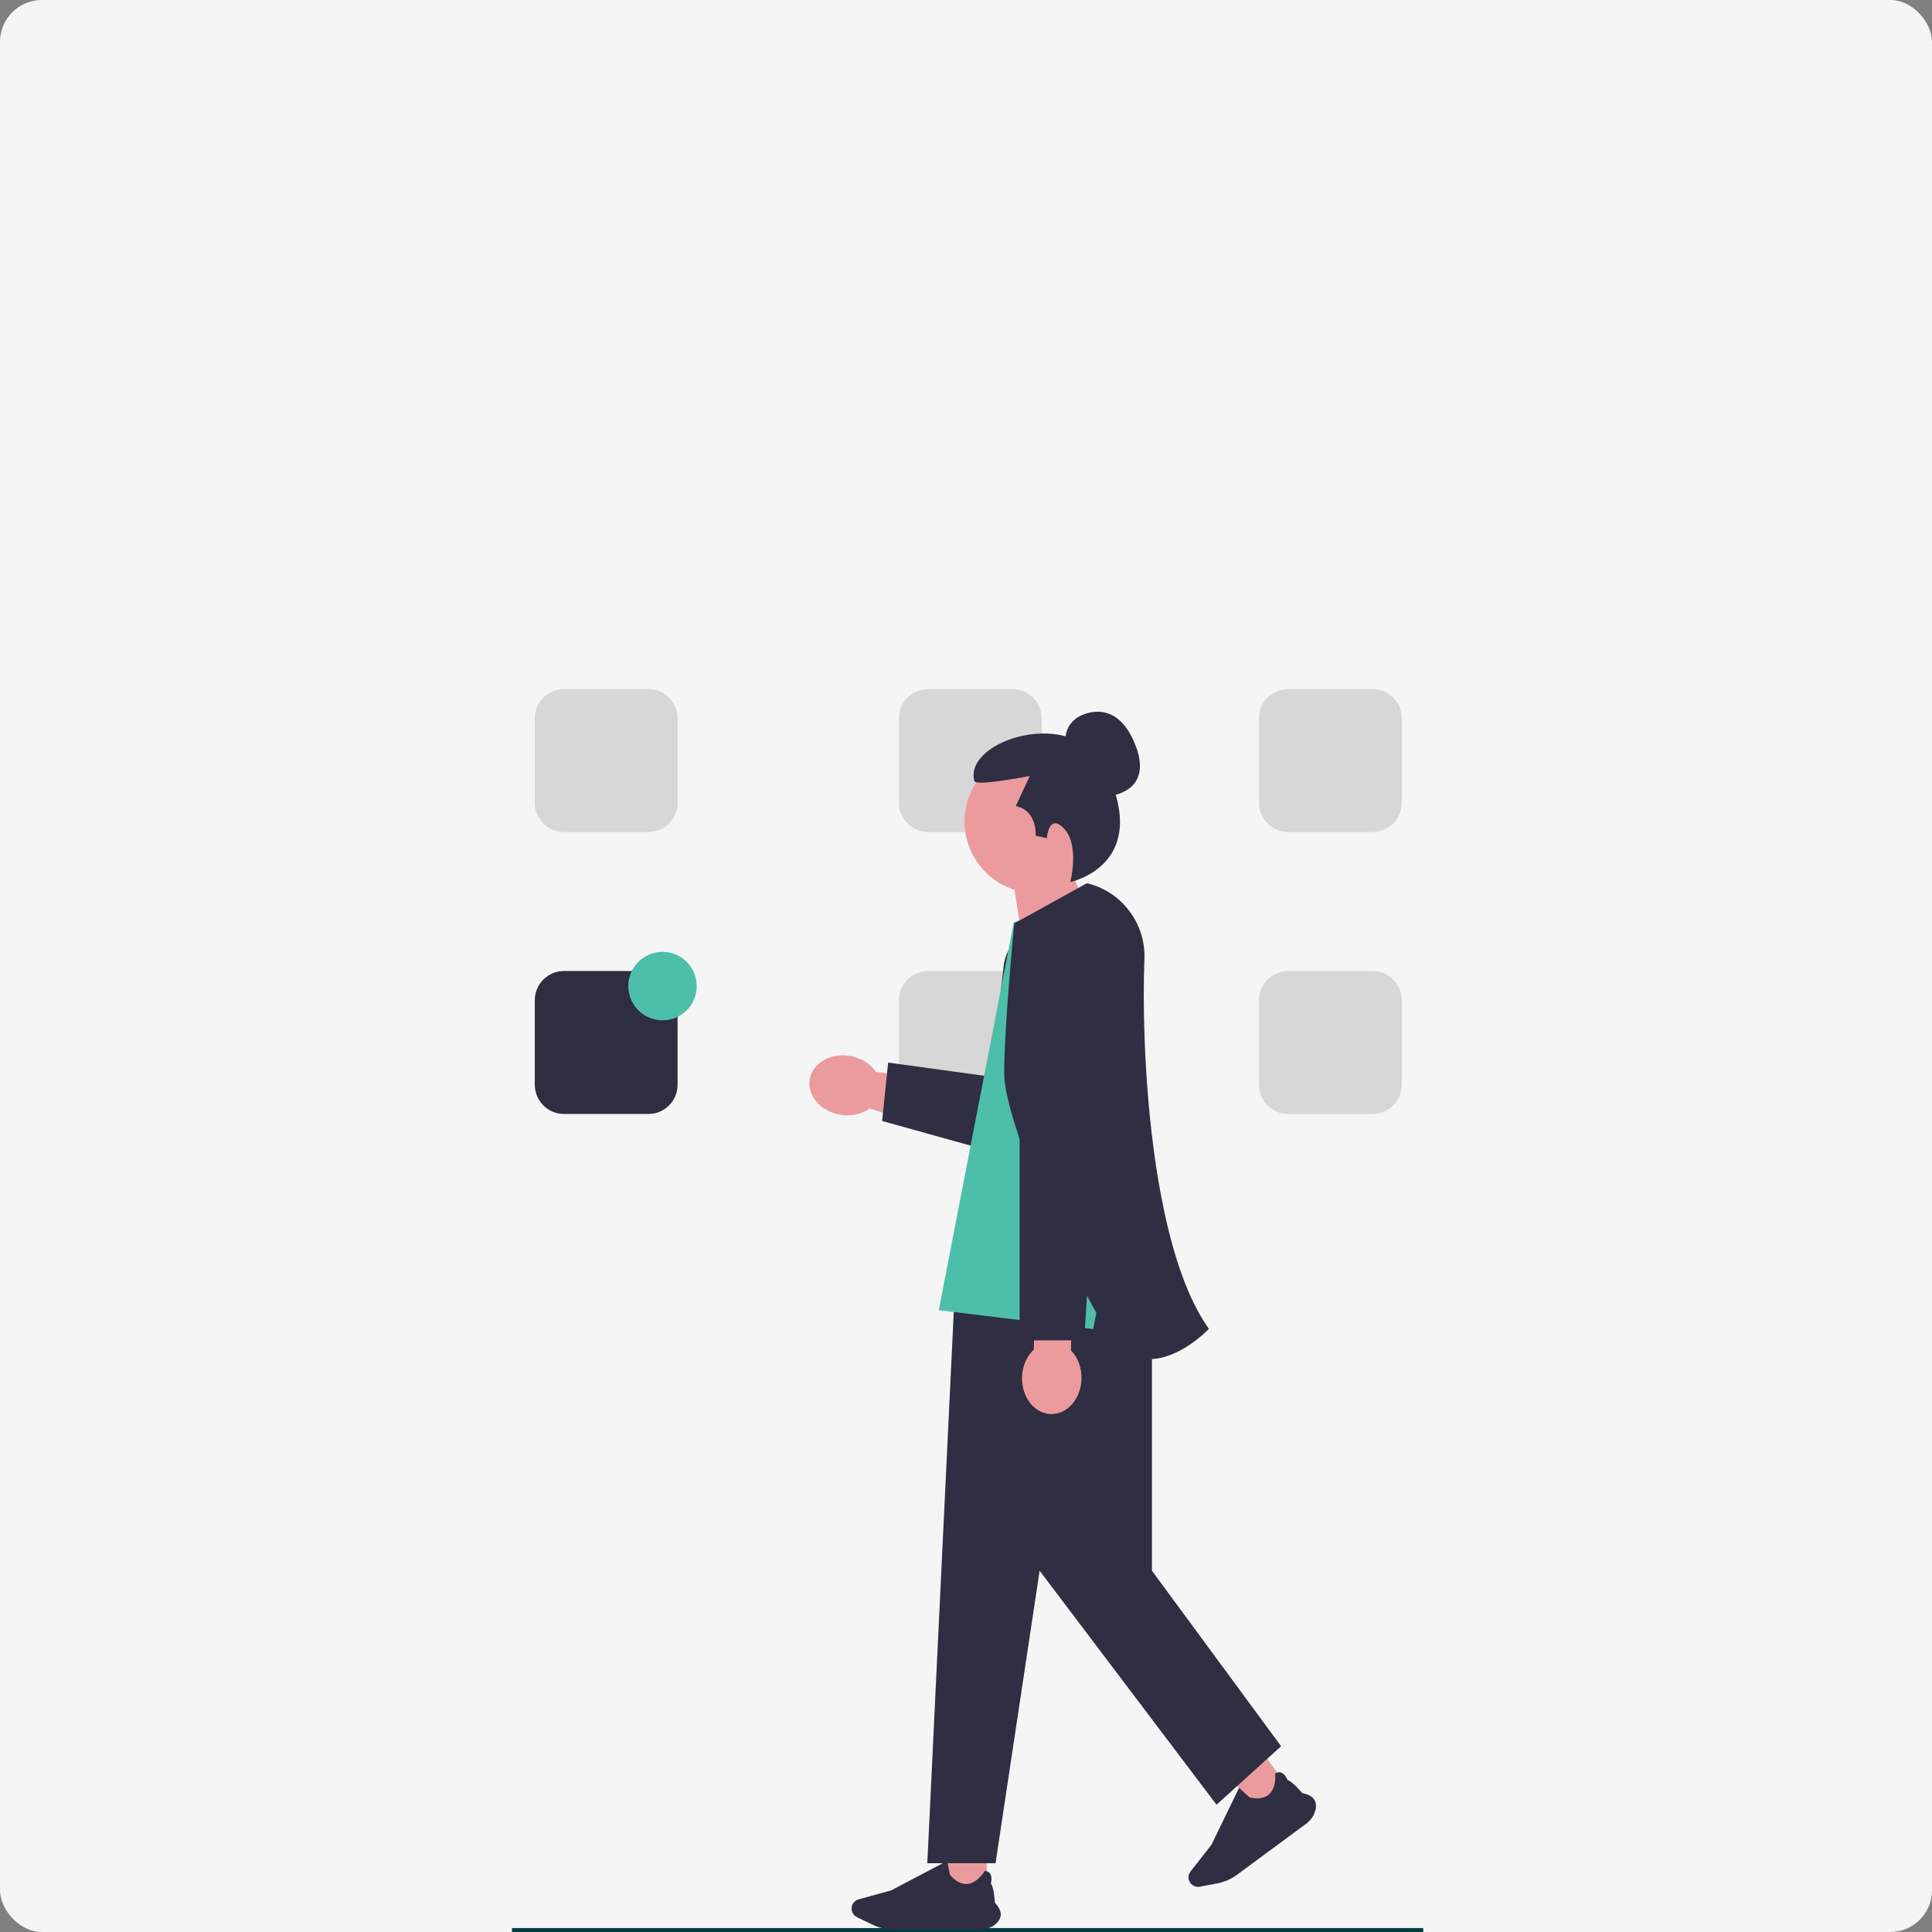 <svg width="600" height="600" viewBox="0 0 600 600" fill="none" xmlns="http://www.w3.org/2000/svg">
<rect x="0" y="0" width="600" height="600" fill="#808080" stroke="none"/>
<rect width="600" height="600" rx="13" fill="#F5F5F5"/>
<g clip-path="url(#clip0_2100_1237)">
<path d="M201.364 258.402H175.154C170.151 258.402 166.081 254.328 166.081 249.32V223.082C166.081 218.074 170.151 214 175.154 214H201.364C206.367 214 210.436 218.074 210.436 223.082V249.32C210.436 254.328 206.367 258.402 201.364 258.402Z" fill="#D7D7D7"/>
<path d="M314.439 258.402H288.229C283.226 258.402 279.156 254.328 279.156 249.32V223.082C279.156 218.074 283.226 214 288.229 214H314.439C319.442 214 323.512 218.074 323.512 223.082V249.32C323.512 254.328 319.442 258.402 314.439 258.402Z" fill="#D7D7D7"/>
<path d="M426.264 258.402H400.054C395.051 258.402 390.981 254.328 390.981 249.32V223.082C390.981 218.074 395.051 214 400.054 214H426.264C431.267 214 435.337 218.074 435.337 223.082V249.32C435.337 254.328 431.267 258.402 426.264 258.402Z" fill="#D7D7D7"/>
<path d="M201.364 345.955H175.154C170.151 345.955 166.081 341.881 166.081 336.873V310.635C166.081 305.627 170.151 301.553 175.154 301.553H201.364C206.367 301.553 210.436 305.627 210.436 310.635V336.873C210.436 341.881 206.367 345.955 201.364 345.955Z" fill="#2F2E41"/>
<path d="M314.439 345.955H288.229C283.226 345.955 279.156 341.881 279.156 336.873V310.635C279.156 305.627 283.226 301.553 288.229 301.553H314.439C319.442 301.553 323.512 305.627 323.512 310.635V336.873C323.512 341.881 319.442 345.955 314.439 345.955Z" fill="#D7D7D7"/>
<path d="M426.264 345.955H400.054C395.051 345.955 390.981 341.881 390.981 336.873V310.635C390.981 305.627 395.051 301.553 400.054 301.553H426.264C431.267 301.553 435.337 305.627 435.337 310.635V336.873C435.337 341.881 431.267 345.955 426.264 345.955Z" fill="#D7D7D7"/>
<path d="M205.751 316.875C211.617 316.875 216.371 312.115 216.371 306.243C216.371 300.372 211.617 295.612 205.751 295.612C199.886 295.612 195.131 300.372 195.131 306.243C195.131 312.115 199.886 316.875 205.751 316.875Z" fill="#4DBFA8"/>
<path d="M338.839 301.538C338.839 302.57 338.72 303.627 338.47 304.684L328.031 349.155C326.551 355.477 320.222 359.392 313.912 357.897L272.075 344.902L270.032 344.27C267.652 345.996 264.328 346.79 260.855 346.178C254.782 345.102 250.578 340.155 251.465 335.121C252.352 330.093 257.993 326.885 264.066 327.954C267.539 328.567 270.394 330.449 272.043 332.882L272.075 332.888L272.181 332.907L308.596 337.416L311.657 300.444C312.238 293.377 318.136 287.942 325.22 287.942C332.904 287.942 338.839 294.227 338.839 301.538Z" fill="#EB9B9E"/>
<path d="M338.839 301.538C338.839 302.57 338.721 303.627 338.471 304.684L329.906 351.031C328.425 357.353 322.097 361.268 315.787 359.773L273.949 348.129L275.823 329.993L307.684 334.37L311.657 300.444C312.239 293.377 318.136 287.942 325.22 287.942C332.904 287.942 338.839 294.227 338.839 301.538Z" fill="#2F2E43"/>
<path d="M159 599.531H181.203H200.938H201.731H219.105H338.083H366.396H442" stroke="#003C44" stroke-width="1.5" stroke-miterlimit="10"/>
<path d="M393.176 545.755L383.07 553.212L390.52 563.328L400.626 555.871L393.176 545.755Z" fill="#EB9B9E"/>
<path d="M405.678 566.346L384.197 582.198C382.361 583.553 380.206 584.494 377.965 584.919L372.602 585.936C371.493 586.146 370.344 585.694 369.674 584.785C368.888 583.719 368.911 582.246 369.728 581.204L376.231 572.911L384.792 555.243L384.841 555.288C386.079 556.42 387.958 558.123 388.099 558.207C390.743 558.792 392.773 558.463 394.134 557.229C396.507 555.075 396.028 550.852 396.023 550.809L396.019 550.777L396.048 550.76C396.694 550.379 397.317 550.294 397.899 550.506C399.135 550.958 399.779 552.582 399.872 552.83C401.078 552.999 404.215 556.6 404.468 556.892C406.273 557.219 407.515 557.897 408.161 558.908C408.725 559.791 408.835 560.918 408.486 562.256C408.067 563.866 407.07 565.319 405.678 566.346Z" fill="#2F2E43"/>
<path d="M306.518 575.272H293.963V587.84H306.518V575.272Z" fill="#EB9B9E"/>
<path d="M304.375 599.273H277.688C275.407 599.273 273.115 598.75 271.059 597.761L266.139 595.394C265.122 594.904 264.465 593.858 264.465 592.728C264.465 591.403 265.356 590.231 266.631 589.877L276.781 587.066L294.145 577.929L294.158 577.995C294.483 579.641 294.986 582.129 295.05 582.279C296.831 584.321 298.66 585.262 300.487 585.077C303.674 584.754 305.793 581.07 305.814 581.033L305.83 581.004L305.862 581.008C306.609 581.085 307.161 581.386 307.503 581.903C308.23 583 307.787 584.69 307.714 584.945C308.584 585.798 308.975 590.56 309.005 590.944C310.264 592.28 310.862 593.564 310.783 594.761C310.714 595.807 310.134 596.779 309.06 597.649C307.768 598.696 306.104 599.273 304.375 599.273Z" fill="#2F2E43"/>
<path d="M357.745 378.811H297.574L287.982 578.634H309.173L322.863 487.806L377.801 560.469L397.858 542.303L357.745 487.806V378.811Z" fill="#2F2E43"/>
<path d="M342.254 247.489C342.254 247.489 358.832 247.453 352.639 231.462C346.446 215.472 334.914 222.632 334.914 222.632C334.914 222.632 330.055 225.201 331.057 230.934" fill="#2F2E43"/>
<path d="M343.913 255.159C343.913 242.899 333.984 232.96 321.737 232.96C309.49 232.96 299.562 242.899 299.562 255.159C299.562 265.102 306.092 273.517 315.093 276.343L319.38 304.704L341.234 286.473C341.234 286.473 336.513 280.454 333.981 273.666C339.965 269.69 343.913 262.887 343.913 255.159Z" fill="#EB9B9E"/>
<path d="M332.391 273.912C332.391 273.912 335.336 262.61 330.521 257.413C325.717 252.228 325.096 260.295 325.096 260.295L321.63 259.541C321.63 259.541 322.232 251.695 315.45 250.338L319.821 240.983C319.821 240.983 303.087 244.236 302.626 242.613C298.997 229.847 333.618 218.942 343.182 238.418C358.058 268.71 332.391 273.912 332.391 273.912Z" fill="#2F2E43"/>
<path d="M344.531 351.418L354.358 380.408L298.758 379.783L307.048 353.295L344.531 351.418Z" fill="#EB9B9E"/>
<path d="M339.51 277.84L314.854 286.421L291.544 406.885L339.51 412.748L343.008 394.381L346.342 412.748H362.958L345.044 292.955C344.242 287.593 342.36 282.451 339.51 277.84Z" fill="#4DBFA8"/>
<path d="M332.597 419.384L333.026 399.583L321.478 399.332L321.048 419.133C318.894 421.135 317.471 424.246 317.395 427.774C317.261 433.946 321.289 439.039 326.392 439.15C331.494 439.261 335.739 434.347 335.873 428.175C335.95 424.648 334.663 421.478 332.597 419.384Z" fill="#EB9B9E"/>
<path d="M316.653 320.28V416.256H336.71L342.638 321.09" fill="#2F2E43"/>
<path d="M357.043 422.079C356.691 422.079 356.339 422.066 355.986 422.039C351.771 421.722 348.145 419.46 345.207 415.317C334.15 399.72 311.854 348.106 311.854 333.428C311.854 319.402 314.904 287.256 315.009 286.774L337.528 274.293C348.332 276.832 355.851 286.735 355.41 297.842C354.33 324.977 357.109 386.833 375.292 412.467L375.442 412.678L375.262 412.865C374.887 413.255 366.275 422.079 357.043 422.079Z" fill="#2F2E43"/>
</g>
<defs>
<clipPath id="clip0_2100_1237">
<rect width="283" height="386" fill="white" transform="translate(159 214)"/>
</clipPath>
</defs>
</svg>
